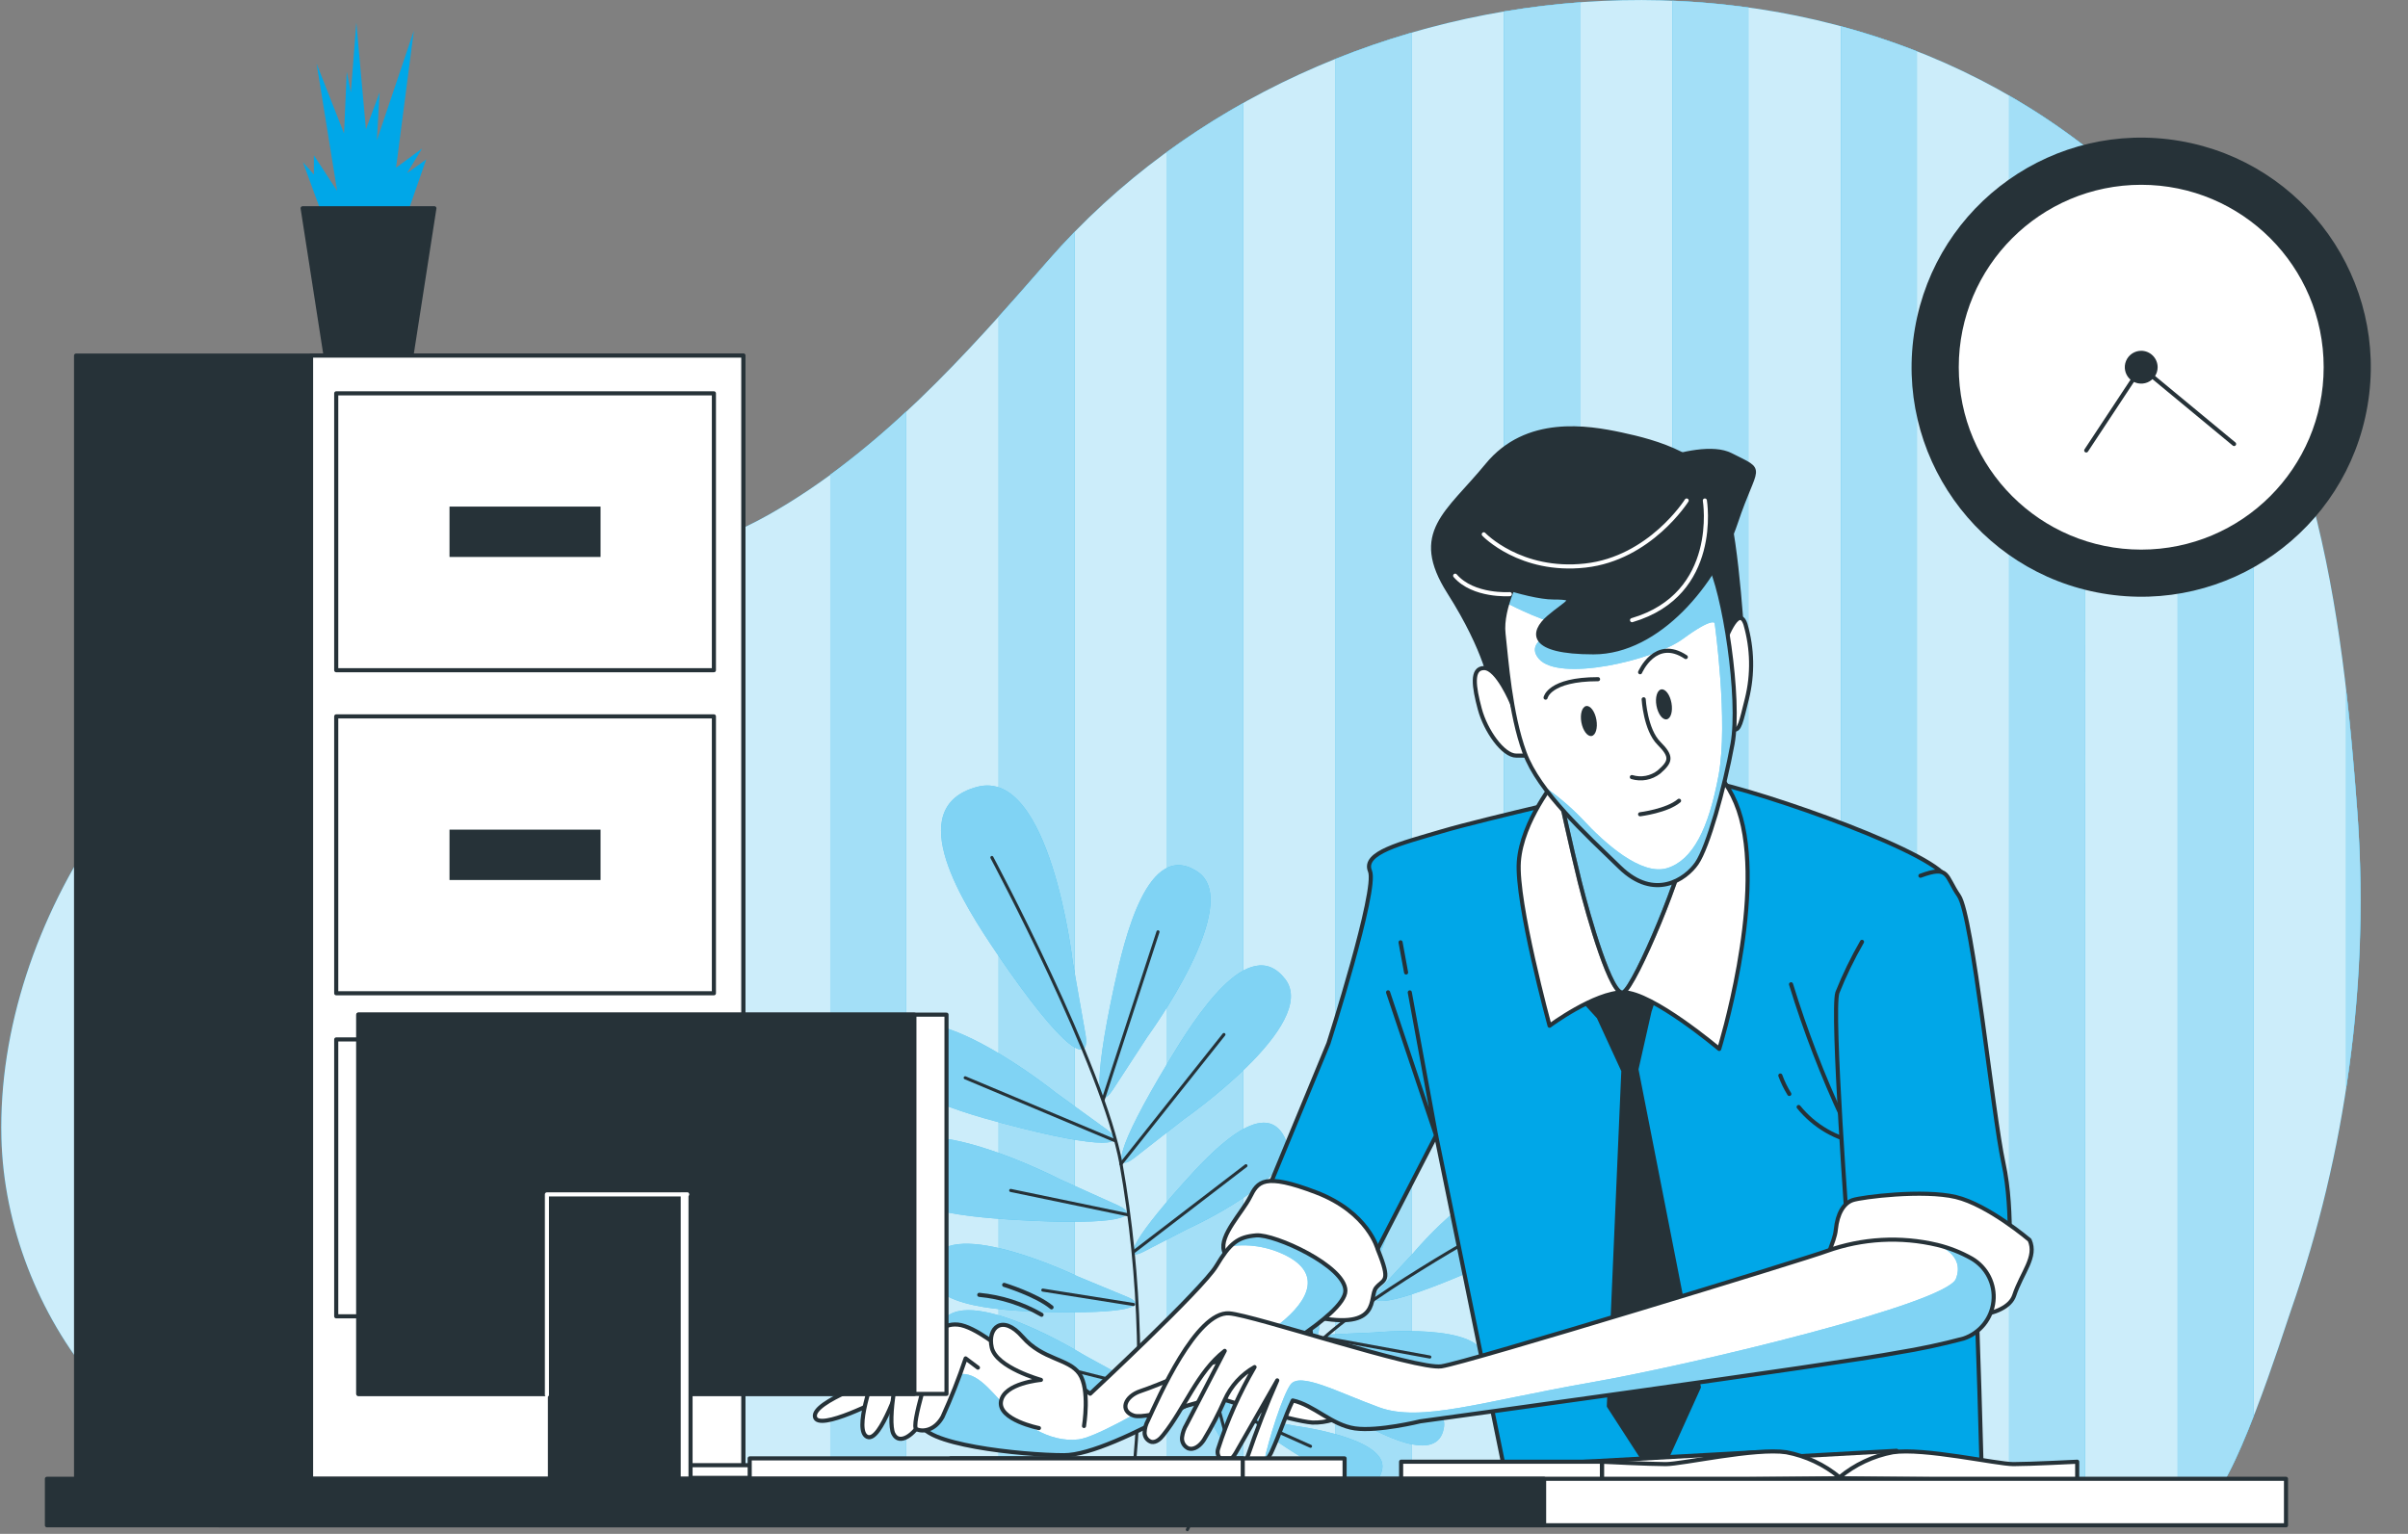 <svg width="587" height="374" viewBox="0 0 587 374" fill="none" xmlns="http://www.w3.org/2000/svg">
<rect x="0" y="0" width="587" height="374" fill="#808080" stroke="none"/>
<path d="M537.739 365.826C543.736 365.826 556.944 323.848 558.458 319.515C571.957 280.824 577.49 239.803 574.725 198.918C571.037 148.499 564.23 93.643 528.774 54.678C456.976 -24.391 323.38 -14.436 255.496 63.553C235.451 86.567 214.372 110.224 187.506 125.441C156.847 142.802 120.761 140.434 87.853 151.198C37.854 167.539 -0.976 224.48 0.343 277.432C1.408 320.325 34.001 363.698 78.977 366.831C121.945 369.829 537.559 365.826 537.739 365.826Z" fill="#00A7E8"/>
<path opacity="0.8" d="M537.739 365.826C543.736 365.826 556.944 323.848 558.458 319.515C571.957 280.824 577.49 239.803 574.725 198.918C571.037 148.499 564.23 93.643 528.774 54.678C456.976 -24.391 323.38 -14.436 255.496 63.553C235.451 86.567 214.372 110.224 187.506 125.441C156.847 142.802 120.761 140.434 87.853 151.198C37.854 167.539 -0.976 224.48 0.343 277.432C1.408 320.325 34.001 363.698 78.977 366.831C121.945 369.829 537.559 365.826 537.739 365.826Z" fill="white"/>
<path d="M385.149 0.571C378.942 1.021 372.765 1.766 366.618 2.805V367.191L385.149 367.071V0.571Z" fill="#00A7E8"/>
<path d="M467.276 12.505C461.225 10.121 455.043 8.084 448.761 6.403V366.591L467.276 366.441V12.505Z" fill="#00A7E8"/>
<path d="M549.373 84.632C544.319 74.734 538.103 65.474 530.857 57.047V365.886L537.739 365.811C540.647 365.811 545.235 355.962 549.373 345.332V84.632Z" fill="#00A7E8"/>
<path d="M407.682 366.906L426.197 366.771V1.83C420.06 0.981 413.888 0.431 407.682 0.181V366.906Z" fill="#00A7E8"/>
<path d="M284.505 367.671L303.02 367.566V25.159C296.618 28.745 290.435 32.71 284.505 37.032V367.671Z" fill="#00A7E8"/>
<path d="M344.085 7.978C337.818 9.807 331.626 11.921 325.569 14.364V367.446L344.085 367.341V7.978Z" fill="#00A7E8"/>
<path d="M243.442 77.211V367.835L261.958 367.76V56.537C259.759 58.815 257.605 61.154 255.496 63.553C251.538 68.111 247.52 72.683 243.442 77.211Z" fill="#00A7E8"/>
<path d="M138.781 140.809C132.634 141.873 126.442 142.833 120.266 143.807V367.746L138.781 367.851V140.809Z" fill="#00A7E8"/>
<path d="M79.218 154.481V366.846C82.921 367.101 89.248 367.296 97.733 367.446V148.305C94.405 149.144 91.107 150.074 87.853 151.138C84.975 152.158 82.051 153.267 79.218 154.481Z" fill="#00A7E8"/>
<path d="M508.324 35.758C502.429 31.195 496.227 27.043 489.764 23.329V366.261L508.279 366.096L508.324 35.758Z" fill="#00A7E8"/>
<path d="M179.844 129.324C173.858 132.013 167.667 134.219 161.329 135.921V367.925H179.844V129.324Z" fill="#00A7E8"/>
<path d="M571.921 265.243C575.348 243.336 576.289 221.111 574.724 198.993C573.99 188.903 573.12 178.633 571.921 168.349V265.243Z" fill="#00A7E8"/>
<path d="M202.394 367.926H220.909V100.33C215.043 105.824 208.861 110.97 202.394 115.742V367.926Z" fill="#00A7E8"/>
<g opacity="0.8">
<path opacity="0.8" d="M385.149 0.571C378.942 1.021 372.765 1.766 366.618 2.805V367.191L385.149 367.071V0.571Z" fill="white"/>
<path opacity="0.8" d="M467.275 12.505C461.224 10.122 455.042 8.084 448.76 6.403V366.591L467.275 366.441V12.505Z" fill="white"/>
<path opacity="0.8" d="M549.373 84.633C544.319 74.735 538.103 65.474 530.857 57.047V365.887L537.739 365.812C540.647 365.812 545.235 355.962 549.373 345.333V84.633Z" fill="white"/>
<path opacity="0.8" d="M407.681 366.906L426.196 366.771V1.831C420.059 0.981 413.887 0.432 407.681 0.182V366.906Z" fill="white"/>
<path opacity="0.8" d="M284.505 367.671L303.02 367.566V25.159C296.618 28.745 290.435 32.71 284.505 37.032V367.671Z" fill="white"/>
<path opacity="0.8" d="M344.085 7.978C337.818 9.807 331.626 11.921 325.569 14.365V367.446L344.085 367.341V7.978Z" fill="white"/>
<path opacity="0.8" d="M243.441 77.211V367.835L261.957 367.76V56.537C259.758 58.816 257.604 61.155 255.495 63.553C251.537 68.111 247.519 72.684 243.441 77.211Z" fill="white"/>
<path opacity="0.8" d="M138.781 140.808C132.634 141.873 126.442 142.832 120.266 143.807V367.745L138.781 367.85V140.808Z" fill="white"/>
<path opacity="0.8" d="M79.217 154.481V366.846C82.92 367.1 89.247 367.295 97.732 367.445V148.304C94.404 149.144 91.106 150.073 87.852 151.138C84.974 152.157 82.05 153.267 79.217 154.481Z" fill="white"/>
<path opacity="0.8" d="M508.324 35.758C502.429 31.196 496.227 27.043 489.764 23.33V366.261L508.279 366.096L508.324 35.758Z" fill="white"/>
<path opacity="0.8" d="M179.844 129.325C173.857 132.013 167.666 134.219 161.328 135.921V367.926H179.844V129.325Z" fill="white"/>
<path opacity="0.8" d="M571.92 265.244C575.347 243.336 576.288 221.112 574.724 198.993C573.989 188.903 573.119 178.634 571.92 168.349V265.244Z" fill="white"/>
<path opacity="0.8" d="M202.393 367.925H220.908V100.329C215.042 105.823 208.86 110.97 202.393 115.741V367.925Z" fill="white"/>
</g>
<path d="M279.708 252.801C279.708 252.801 303.515 220.178 291.897 212.532C279.813 204.556 274.131 228.693 271.582 240.552C266.125 265.844 267.669 271.211 271.327 265.649L279.708 252.801Z" fill="#00A7E8"/>
<path d="M288.674 272.845C288.674 272.845 321.791 249.742 313.291 238.723C304.445 227.254 291.237 248.243 284.971 258.618C271.597 280.776 271.313 286.353 276.575 282.29L288.674 272.845Z" fill="#00A7E8"/>
<path d="M289.348 299.727C289.348 299.727 318.013 286.849 313.111 277.238C308.014 267.194 294.865 281.316 288.569 288.348C275.076 303.34 274.116 307.583 278.734 305.229L289.348 299.727Z" fill="#00A7E8"/>
<path d="M291.058 326.563C291.058 326.563 319.723 313.699 314.82 304.074C309.708 294.03 296.575 308.152 290.278 315.184C276.785 330.176 275.81 334.419 280.428 332.065L291.058 326.563Z" fill="#00A7E8"/>
<path d="M257.385 266.429C257.385 266.429 225.901 241.137 217.716 252.396C209.2 264.105 233.053 270.881 244.702 273.985C269.724 280.596 275.166 279.292 269.769 275.379L257.385 266.429Z" fill="#00A7E8"/>
<path d="M258.389 287.538C258.389 287.538 222.498 269.022 216.711 281.676C210.714 294.839 235.421 296.743 247.535 297.448C273.366 298.947 278.434 296.608 272.377 293.835L258.389 287.538Z" fill="#00A7E8"/>
<path d="M262.723 311.225C262.723 311.225 231.899 296.383 227.402 307.222C222.619 318.497 243.563 319.531 253.818 319.861C275.706 320.521 279.934 318.362 274.807 316.233L262.723 311.225Z" fill="#00A7E8"/>
<path d="M264.192 330.356C264.192 330.356 235.167 312.365 229.44 322.62C223.443 333.324 244.207 336.578 254.372 337.987C276.066 340.985 280.503 339.336 275.571 336.593L264.192 330.356Z" fill="#00A7E8"/>
<path d="M261.478 234.391C261.478 234.391 256.021 187.03 238.151 191.873C219.56 196.91 235.152 220.883 242.978 232.442C259.754 257.089 265.916 259.818 264.597 252.112L261.478 234.391Z" fill="#00A7E8"/>
<path opacity="0.5" d="M279.708 252.801C279.708 252.801 303.515 220.178 291.897 212.532C279.813 204.556 274.131 228.693 271.582 240.552C266.125 265.844 267.669 271.211 271.327 265.649L279.708 252.801Z" fill="white"/>
<path opacity="0.5" d="M288.674 272.845C288.674 272.845 321.791 249.742 313.291 238.723C304.445 227.254 291.237 248.243 284.971 258.618C271.597 280.776 271.313 286.353 276.575 282.29L288.674 272.845Z" fill="white"/>
<path opacity="0.5" d="M289.348 299.727C289.348 299.727 318.013 286.849 313.111 277.238C308.014 267.194 294.865 281.316 288.569 288.348C275.076 303.34 274.116 307.583 278.734 305.229L289.348 299.727Z" fill="white"/>
<path opacity="0.5" d="M291.058 326.563C291.058 326.563 319.723 313.699 314.82 304.074C309.708 294.03 296.575 308.152 290.278 315.184C276.785 330.176 275.81 334.419 280.428 332.065L291.058 326.563Z" fill="white"/>
<path opacity="0.5" d="M257.385 266.429C257.385 266.429 225.901 241.137 217.716 252.396C209.2 264.105 233.053 270.881 244.702 273.985C269.724 280.596 275.166 279.292 269.769 275.379L257.385 266.429Z" fill="white"/>
<path opacity="0.5" d="M258.389 287.538C258.389 287.538 222.498 269.022 216.711 281.676C210.714 294.839 235.421 296.743 247.535 297.448C273.366 298.947 278.434 296.608 272.377 293.835L258.389 287.538Z" fill="white"/>
<path opacity="0.5" d="M262.723 311.225C262.723 311.225 231.899 296.383 227.402 307.222C222.619 318.497 243.563 319.531 253.818 319.861C275.706 320.521 279.934 318.362 274.807 316.233L262.723 311.225Z" fill="white"/>
<path opacity="0.5" d="M264.192 330.356C264.192 330.356 235.167 312.365 229.44 322.62C223.443 333.324 244.207 336.578 254.372 337.987C276.066 340.985 280.503 339.336 275.571 336.593L264.192 330.356Z" fill="white"/>
<path opacity="0.5" d="M261.478 234.391C261.478 234.391 256.021 187.03 238.151 191.873C219.56 196.91 235.152 220.883 242.978 232.442C259.754 257.089 265.916 259.818 264.597 252.112L261.478 234.391Z" fill="white"/>
<path d="M241.793 209.083C241.793 209.083 269.019 260.057 273.277 283.819C278.134 311.03 278.929 341.404 275.57 365.227" stroke="#263238" stroke-width="0.75" stroke-linecap="round" stroke-linejoin="round"/>
<path d="M268.943 268.063L282.286 227.209" stroke="#263238" stroke-width="0.75" stroke-linecap="round" stroke-linejoin="round"/>
<path d="M273.246 283.82L298.358 252.246" stroke="#263238" stroke-width="0.75" stroke-linecap="round" stroke-linejoin="round"/>
<path d="M271.643 278.077L235.287 262.8" stroke="#263238" stroke-width="0.75" stroke-linecap="round" stroke-linejoin="round"/>
<path d="M276.396 305.199L303.726 284.24" stroke="#263238" stroke-width="0.75" stroke-linecap="round" stroke-linejoin="round"/>
<path d="M274.941 296.204L246.381 290.267" stroke="#263238" stroke-width="0.75" stroke-linecap="round" stroke-linejoin="round"/>
<path d="M276.32 318.077L254.206 314.569" stroke="#263238" stroke-width="0.75" stroke-linecap="round" stroke-linejoin="round"/>
<path d="M278.179 332.23L293.051 318.917" stroke="#263238" stroke-width="0.75" stroke-linecap="round" stroke-linejoin="round"/>
<path d="M277.88 338.226L252.468 331.84" stroke="#263238" stroke-width="0.75" stroke-linecap="round" stroke-linejoin="round"/>
<path d="M327.638 309.351C327.638 309.351 326.229 282.77 335.404 282.725C344.954 282.725 339.392 298.047 336.529 305.513C330.427 321.45 327.638 323.864 327.623 319.471L327.638 309.351Z" fill="#00A7E8"/>
<path d="M315.464 317.192C315.464 317.192 305.495 292.5 314.16 289.487C323.155 286.339 322.901 302.68 322.631 310.671C322.031 327.717 320.172 330.91 318.733 326.758L315.464 317.192Z" fill="#00A7E8"/>
<path d="M305.435 331.75C305.435 331.75 294.251 314.314 300.428 310.761C306.859 307.058 309.033 319.591 309.978 325.753C311.987 338.871 311.027 341.57 309.333 338.616L305.435 331.75Z" fill="#00A7E8"/>
<path d="M294.866 345.992C294.866 345.992 283.682 328.556 289.858 325.003C296.305 321.285 298.464 333.818 299.408 339.995C301.417 353.113 300.473 355.812 298.764 352.843L294.866 345.992Z" fill="#00A7E8"/>
<path d="M335.014 324.898C335.014 324.898 361.505 322.275 362 331.435C362.48 340.97 346.873 336.127 339.287 333.609C323.08 328.242 320.546 325.573 324.939 325.348L335.014 324.898Z" fill="#00A7E8"/>
<path d="M326.89 336.217C326.89 336.217 353.381 338.916 352.001 347.986C350.592 357.416 336.26 349.575 329.318 345.602C314.506 337.117 312.557 333.998 316.905 334.658L326.89 336.217Z" fill="#00A7E8"/>
<path d="M315.958 347.701C315.958 347.701 338.297 350.595 336.947 358.196C335.523 366.142 323.589 359.17 317.802 355.662C305.479 348.166 303.905 345.452 307.563 346.112L315.958 347.701Z" fill="#00A7E8"/>
<path d="M308.269 357.761C308.269 357.761 330.757 358.27 330.233 366.006C329.663 374.057 317.055 368.39 310.938 365.512C297.879 359.35 295.945 356.846 299.724 357.101L308.269 357.761Z" fill="#00A7E8"/>
<path d="M344.34 305.724C344.34 305.724 364.415 281.541 372.54 290.732C380.981 300.207 363.77 307.838 355.269 311.391C337.114 318.962 332.781 318.242 336.229 314.464L344.34 305.724Z" fill="#00A7E8"/>
<path opacity="0.5" d="M327.638 309.351C327.638 309.351 326.229 282.77 335.404 282.725C344.954 282.725 339.392 298.047 336.529 305.513C330.427 321.45 327.638 323.864 327.623 319.471L327.638 309.351Z" fill="white"/>
<path opacity="0.5" d="M315.464 317.192C315.464 317.192 305.495 292.5 314.16 289.487C323.155 286.339 322.901 302.68 322.631 310.671C322.031 327.717 320.172 330.91 318.733 326.758L315.464 317.192Z" fill="white"/>
<path opacity="0.5" d="M305.435 331.75C305.435 331.75 294.251 314.314 300.428 310.761C306.859 307.058 309.033 319.591 309.978 325.753C311.987 338.871 311.027 341.57 309.333 338.616L305.435 331.75Z" fill="white"/>
<path opacity="0.5" d="M294.866 345.992C294.866 345.992 283.682 328.556 289.858 325.003C296.305 321.285 298.464 333.818 299.408 339.995C301.417 353.113 300.473 355.812 298.764 352.843L294.866 345.992Z" fill="white"/>
<path opacity="0.5" d="M335.014 324.898C335.014 324.898 361.505 322.275 362 331.435C362.48 340.97 346.873 336.127 339.287 333.609C323.08 328.242 320.546 325.573 324.939 325.348L335.014 324.898Z" fill="white"/>
<path opacity="0.5" d="M326.89 336.217C326.89 336.217 353.381 338.916 352.001 347.986C350.592 357.416 336.26 349.575 329.318 345.602C314.506 337.117 312.557 333.998 316.905 334.658L326.89 336.217Z" fill="white"/>
<path opacity="0.5" d="M315.958 347.701C315.958 347.701 338.297 350.595 336.947 358.196C335.523 366.142 323.589 359.17 317.802 355.662C305.479 348.166 303.905 345.452 307.563 346.112L315.958 347.701Z" fill="white"/>
<path opacity="0.5" d="M308.269 357.761C308.269 357.761 330.757 358.27 330.233 366.006C329.663 374.057 317.055 368.39 310.938 365.512C297.879 359.35 295.945 356.846 299.724 357.101L308.269 357.761Z" fill="white"/>
<path opacity="0.5" d="M344.34 305.724C344.34 305.724 364.415 281.541 372.54 290.732C380.981 300.207 363.77 307.838 355.269 311.391C337.114 318.962 332.781 318.242 336.229 314.464L344.34 305.724Z" fill="white"/>
<path d="M364.309 298.872C364.309 298.872 330.891 317.252 320.022 328.856C307.683 341.955 297.374 356.827 289.438 372.978" stroke="#263238" stroke-width="0.75" stroke-linecap="round" stroke-linejoin="round"/>
<path d="M328.073 321.66L335.434 294.299" stroke="#263238" stroke-width="0.75" stroke-linecap="round" stroke-linejoin="round"/>
<path d="M320.022 328.796L317.533 302.335" stroke="#263238" stroke-width="0.75" stroke-linecap="round" stroke-linejoin="round"/>
<path d="M322.976 326.218L348.552 330.88" stroke="#263238" stroke-width="0.75" stroke-linecap="round" stroke-linejoin="round"/>
<path d="M310.592 339.471L303.036 318.062" stroke="#263238" stroke-width="0.75" stroke-linecap="round" stroke-linejoin="round"/>
<path d="M314.626 335.033L332.527 342.035" stroke="#263238" stroke-width="0.75" stroke-linecap="round" stroke-linejoin="round"/>
<path d="M305.989 346.622L319.467 352.649" stroke="#263238" stroke-width="0.75" stroke-linecap="round" stroke-linejoin="round"/>
<path d="M299.858 353.758L296.455 341.045" stroke="#263238" stroke-width="0.75" stroke-linecap="round" stroke-linejoin="round"/>
<path d="M297.863 357.177L314.19 362.799" stroke="#263238" stroke-width="0.75" stroke-linecap="round" stroke-linejoin="round"/>
<path d="M78.857 53.239L73.85 39.552L76.518 42.55V37.872L82.185 46.553L77.178 15.504L83.864 32.535L84.524 17.513L85.528 22.52L86.863 5.489L89.202 31.531L92.545 22.52L91.87 34.199L100.881 7.498L96.548 40.886L102.89 36.208L99.216 42.22L103.894 38.877L98.557 54.229L79.187 54.574" fill="#00A7E8"/>
<path d="M100.267 86.942H79.397L73.775 50.781H105.889L100.267 86.942Z" fill="#263238" stroke="#263238" stroke-linecap="round" stroke-linejoin="round"/>
<path d="M577.124 98.98C582.342 68.515 561.875 39.587 531.41 34.369C500.945 29.151 472.017 49.617 466.799 80.083C461.58 110.548 482.047 139.476 512.512 144.694C542.978 149.913 571.905 129.446 577.124 98.98Z" fill="#263238"/>
<path d="M521.966 134.512C546.806 134.512 566.943 114.376 566.943 89.536C566.943 64.696 546.806 44.559 521.966 44.559C497.126 44.559 476.989 64.696 476.989 89.536C476.989 114.376 497.126 134.512 521.966 134.512Z" fill="white" stroke="#263238" stroke-linecap="round" stroke-linejoin="round"/>
<path d="M525.969 89.536C525.969 90.327 525.734 91.101 525.294 91.76C524.854 92.418 524.229 92.931 523.498 93.234C522.766 93.537 521.961 93.616 521.185 93.462C520.408 93.307 519.695 92.926 519.135 92.366C518.575 91.806 518.194 91.093 518.04 90.317C517.885 89.54 517.965 88.735 518.268 88.004C518.571 87.272 519.084 86.647 519.742 86.207C520.4 85.767 521.174 85.533 521.966 85.533C523.026 85.537 524.042 85.96 524.792 86.71C525.542 87.459 525.965 88.475 525.969 89.536Z" fill="#263238"/>
<path d="M508.563 109.835L521.967 89.536L544.605 108.261" stroke="#263238" stroke-linecap="round" stroke-linejoin="round"/>
<path d="M181.195 86.702H18.545V366.981H181.195V86.702Z" fill="#263238" stroke="#263238" stroke-linecap="round" stroke-linejoin="round"/>
<path d="M181.195 86.702H75.83V366.981H181.195V86.702Z" fill="white" stroke="#263238" stroke-linecap="round" stroke-linejoin="round"/>
<path d="M174.029 95.908H81.962V163.418H174.029V95.908Z" fill="white" stroke="#263238" stroke-linecap="round" stroke-linejoin="round"/>
<path d="M146.398 123.523H109.577V135.802H146.398V123.523Z" fill="#263238"/>
<path d="M174.029 174.677H81.962V242.187H174.029V174.677Z" fill="white" stroke="#263238" stroke-linecap="round" stroke-linejoin="round"/>
<path d="M146.398 202.292H109.577V214.571H146.398V202.292Z" fill="#263238"/>
<path d="M174.029 253.446H81.962V320.956H174.029V253.446Z" fill="white" stroke="#263238" stroke-linecap="round" stroke-linejoin="round"/>
<path d="M146.398 281.062H109.577V293.34H146.398V281.062Z" fill="#263238"/>
<path d="M363.575 167.525C363.575 167.525 362.51 158.979 353.245 144.392C343.98 129.804 352.9 125.172 362.51 113.433C372.12 101.694 387.052 104.183 395.238 105.937C403.424 107.691 417.307 111.274 420.5 122.308C423.693 133.343 424.773 157.54 425.133 159.684C425.492 161.828 421.579 162.517 419.795 162.173C418.011 161.828 414.098 141.888 409.121 137.615C404.144 133.343 382.135 136.191 376.018 143.612C369.901 151.033 371.76 161.768 372.105 166.4C372.45 171.033 370.336 172.397 368.192 172.802C366.048 173.207 363.575 167.525 363.575 167.525Z" fill="#263238" stroke="#263238" stroke-linecap="round" stroke-linejoin="round"/>
<path d="M394.684 192.172C394.684 192.172 361.701 199.668 351.581 202.667C341.462 205.665 332.091 207.914 333.965 212.411C335.839 216.909 323.846 254.39 323.846 254.39L306.979 295.228L330.967 313.969L350.082 276.863L367.323 361.194H483.138C483.138 361.194 479.765 220.642 474.143 213.521C468.521 206.4 423.919 191.033 413.049 189.908C406.835 189.169 400.533 189.945 394.684 192.172Z" fill="#00A7E8" stroke="#263238" stroke-linecap="round" stroke-linejoin="round"/>
<path d="M449.285 272.98C444.299 262.293 440.061 251.272 436.602 239.998" stroke="#263238" stroke-linecap="round" stroke-linejoin="round"/>
<path d="M438.46 269.922C442.272 274.628 447.684 277.766 453.662 278.737" stroke="#263238" stroke-linecap="round" stroke-linejoin="round"/>
<path d="M433.993 262.246C434.562 263.818 435.296 265.325 436.182 266.743" stroke="#263238" stroke-linecap="round" stroke-linejoin="round"/>
<path d="M343.664 241.976L350.081 276.878L338.372 241.961" stroke="#263238" stroke-linecap="round" stroke-linejoin="round"/>
<path d="M341.416 229.772L342.765 237.119" stroke="#263238" stroke-linecap="round" stroke-linejoin="round"/>
<path d="M368.551 171.438C368.551 171.438 364.998 162.892 361.789 162.892C358.581 162.892 359.301 167.525 360.725 172.862C362.149 178.199 366.422 184.241 369.615 184.241H372.824L368.551 171.438Z" fill="white" stroke="#263238" stroke-linecap="round" stroke-linejoin="round"/>
<path d="M420.154 157.195C420.154 157.195 423.707 146.88 425.492 152.217C427.201 158.133 427.325 164.394 425.851 170.373C424.427 176.055 424.067 178.199 422.643 177.869C421.219 177.539 420.154 157.195 420.154 157.195Z" fill="white" stroke="#263238" stroke-linecap="round" stroke-linejoin="round"/>
<path d="M385.822 243.731L386.991 245.02L389.705 247.988L395.732 261.077L392.194 342.844L403.872 360.895L414.127 338.242L398.91 260.732L402.103 246.564L405.282 237.014L403.168 235.245L399.615 242.321L389 241.977L384.053 238.079L381.924 242.681L385.822 243.731Z" fill="#263238" stroke="#263238" stroke-linecap="round" stroke-linejoin="round"/>
<path d="M379.451 189.938C379.451 189.938 370.951 200.208 370.246 210.118C369.541 220.028 377.742 250.102 377.742 250.102C377.742 250.102 388.716 241.961 395.733 241.961C402.749 241.961 419.091 255.769 419.091 255.769C419.091 255.769 430.065 220.372 424.398 199.488C418.731 178.604 394.309 173.297 379.451 189.938Z" fill="white" stroke="#263238" stroke-linecap="round" stroke-linejoin="round"/>
<path d="M380.155 193.477C380.155 193.477 382.989 206.58 385.103 215.065C387.217 223.551 392.899 243.386 395.732 241.961C398.566 240.537 410.949 211.167 411.309 203.746C411.669 196.325 387.591 176.79 380.155 193.477Z" fill="#00A7E8"/>
<path opacity="0.5" d="M380.155 193.477C380.155 193.477 382.989 206.58 385.103 215.065C387.217 223.551 392.899 243.386 395.732 241.961C398.566 240.537 410.949 211.167 411.309 203.746C411.669 196.325 387.591 176.79 380.155 193.477Z" fill="white" stroke="#263238" stroke-linecap="round" stroke-linejoin="round"/>
<path d="M380.155 193.477C380.155 193.477 382.989 206.58 385.103 215.065C387.217 223.551 392.899 243.386 395.732 241.961C398.566 240.537 410.949 211.167 411.309 203.746C411.669 196.325 387.591 176.79 380.155 193.477Z" stroke="#263238" stroke-linecap="round" stroke-linejoin="round"/>
<path d="M370.606 139.654C370.606 139.654 365.779 148.065 366.514 154.541C367.248 161.018 368.118 173.926 371.641 183.521C375.164 193.116 386.453 203.296 394.894 211.497C403.334 219.697 410.92 214.405 413.619 210.507C416.318 206.609 420.351 192.322 422.345 181.362C424.339 170.403 420.261 143.882 416.528 137.15C412.795 130.419 388.882 119.954 370.606 139.654Z" fill="white"/>
<path d="M370.606 139.654C369.309 142.04 368.259 144.551 367.473 147.15C368.372 147.615 377.712 152.398 381.835 152.398C385.958 152.398 370.261 154.811 375.089 160.598C379.916 166.385 403.034 161.078 410.26 155.771C417.487 150.464 417.981 151.918 417.981 151.918C417.981 151.918 421.355 176.01 418.941 189.024C416.527 202.037 412.674 209.743 406.407 211.677C400.141 213.611 391.22 205.68 385.688 199.683C382.758 196.629 379.511 193.895 376.003 191.527C381.071 198.619 388.732 205.65 394.893 211.632C403.319 219.833 410.92 214.54 413.619 210.642C416.317 206.744 420.35 192.457 422.344 181.498C424.338 170.538 420.26 144.017 416.527 137.286C412.794 130.554 388.882 119.955 370.606 139.654Z" fill="#00A7E8"/>
<path opacity="0.5" d="M370.606 139.654C369.309 142.04 368.259 144.551 367.473 147.15C368.372 147.615 377.712 152.398 381.835 152.398C385.958 152.398 370.261 154.811 375.089 160.598C379.916 166.385 403.034 161.078 410.26 155.771C417.487 150.464 417.981 151.918 417.981 151.918C417.981 151.918 421.355 176.01 418.941 189.024C416.527 202.037 412.674 209.743 406.407 211.677C400.141 213.611 391.22 205.68 385.688 199.683C382.758 196.629 379.511 193.895 376.003 191.527C381.071 198.619 388.732 205.65 394.893 211.632C403.319 219.833 410.92 214.54 413.619 210.642C416.317 206.744 420.35 192.457 422.344 181.498C424.338 170.538 420.26 144.017 416.527 137.286C412.794 130.554 388.882 119.955 370.606 139.654Z" fill="white"/>
<path d="M389.152 175.486C389.511 177.495 388.987 179.279 387.982 179.459C386.978 179.638 385.868 178.154 385.493 176.145C385.119 174.136 385.658 172.337 386.663 172.157C387.667 171.977 388.792 173.462 389.152 175.486Z" fill="#263238"/>
<path d="M407.457 171.423C407.817 173.432 407.307 175.216 406.288 175.396C405.268 175.575 404.174 174.091 403.799 172.082C403.424 170.073 403.964 168.274 404.968 168.094C405.973 167.914 407.097 169.399 407.457 171.423Z" fill="#263238"/>
<path d="M376.769 170.104C376.769 170.104 377.593 165.606 389.557 165.606" stroke="#263238" stroke-linecap="round" stroke-linejoin="round"/>
<path d="M399.812 163.911C399.812 163.911 403.53 155.246 410.951 160.208" stroke="#263238" stroke-linecap="round" stroke-linejoin="round"/>
<path d="M400.681 170.509C400.681 170.509 401.101 177.93 404.399 181.228C407.698 184.527 407.278 185.726 404.399 188.245C403.479 188.963 402.399 189.45 401.251 189.664C400.103 189.878 398.92 189.813 397.803 189.474" stroke="#263238" stroke-linecap="round" stroke-linejoin="round"/>
<path d="M399.812 198.544C399.812 198.544 406.408 197.719 409.302 195.246" stroke="#263238" stroke-linecap="round" stroke-linejoin="round"/>
<path d="M370.606 139.654C370.606 139.654 365.779 148.065 366.514 154.541C367.248 161.018 368.118 173.926 371.641 183.521C375.164 193.116 386.453 203.296 394.894 211.497C403.334 219.697 410.92 214.405 413.619 210.507C416.318 206.609 420.351 192.322 422.345 181.362C424.339 170.403 420.261 143.882 416.528 137.15C412.795 130.419 388.882 119.954 370.606 139.654Z" stroke="#263238" stroke-linecap="round" stroke-linejoin="round"/>
<path d="M358.057 140.194C358.057 140.194 372.044 145.681 378.731 145.681C385.417 145.681 381.729 146.895 377.517 150.539C373.304 154.182 372.659 159.054 388.476 159.054C404.293 159.054 418.265 142.023 423.138 127.436C428.01 112.848 430.439 115.262 421.923 110.944C413.408 106.626 391.504 117.631 391.504 117.631" fill="#263238"/>
<path d="M358.057 140.194C358.057 140.194 372.044 145.681 378.731 145.681C385.417 145.681 381.729 146.895 377.517 150.539C373.304 154.182 372.659 159.054 388.476 159.054C404.293 159.054 418.265 142.023 423.138 127.436C428.01 112.848 430.439 115.262 421.923 110.944C413.408 106.626 391.504 117.631 391.504 117.631" stroke="#263238" stroke-linecap="round" stroke-linejoin="round"/>
<path d="M415.596 122.039C415.596 122.039 419.404 144.872 397.846 151.213" stroke="white" stroke-linecap="round" stroke-linejoin="round"/>
<path d="M411.16 122.039C411.16 122.039 402.255 136.146 386.438 137.9C370.622 139.654 361.701 130.284 361.701 130.284" stroke="white" stroke-linecap="round" stroke-linejoin="round"/>
<path d="M368.042 144.872C368.042 144.872 359.166 145.501 354.729 140.374" stroke="white" stroke-linecap="round" stroke-linejoin="round"/>
<path d="M335.839 304.614C335.839 304.614 333.59 295.618 320.847 290.746C308.103 285.873 306.604 288.122 304.73 291.87C302.856 295.618 297.234 301.241 298.358 304.989C299.483 308.737 303.98 317.732 320.472 321.105C336.963 324.478 333.59 316.233 335.464 313.984C337.338 311.735 339.212 312.859 335.839 304.614Z" fill="white" stroke="#263238" stroke-linecap="round" stroke-linejoin="round"/>
<path d="M214.777 336.097C214.777 336.097 197.91 341.72 198.66 345.468C199.41 349.216 215.151 340.97 215.151 340.97C215.151 340.97 217.775 345.842 222.648 343.968C227.52 342.094 223.397 334.598 220.774 334.973C218.15 335.348 214.777 336.097 214.777 336.097Z" fill="white" stroke="#263238" stroke-linecap="round" stroke-linejoin="round"/>
<path d="M305.105 333.099C305.105 333.099 327.968 320.715 327.968 314.718C327.968 308.721 310.727 300.85 306.23 301.225C301.732 301.6 299.858 303.099 296.485 308.721C293.111 314.343 265.751 339.83 265.751 339.83C265.751 339.83 247.76 327.087 242.513 327.087C237.265 327.087 225.272 340.955 224.522 346.577C223.772 352.199 249.259 354.822 259.379 354.822C271.837 354.837 305.105 333.099 305.105 333.099Z" fill="white"/>
<path d="M327.968 314.718C327.968 308.721 310.727 300.85 306.229 301.225C305.065 301.233 303.913 301.47 302.84 301.922C301.768 302.375 300.795 303.035 299.977 303.864C305.023 303.178 310.153 304.185 314.565 306.727C323.785 312.26 315.944 320.101 309.947 324.238C303.95 328.376 270.323 350.055 262.946 350.969C255.57 351.884 248.599 346.727 244.011 341.704C239.424 336.682 236.215 332.994 230.683 336.217L230.338 336.472C228.348 338.796 226.656 341.36 225.301 344.103C224.984 345.172 224.753 346.265 224.611 347.371C226.23 352.439 249.753 354.867 259.378 354.867C271.837 354.867 305.104 333.129 305.104 333.129C305.104 333.129 327.968 320.715 327.968 314.718Z" fill="#00A7E8"/>
<path opacity="0.5" d="M327.968 314.718C327.968 308.721 310.727 300.85 306.229 301.225C305.065 301.233 303.913 301.47 302.84 301.922C301.768 302.375 300.795 303.035 299.977 303.864C305.023 303.178 310.153 304.185 314.565 306.727C323.785 312.26 315.944 320.101 309.947 324.238C303.95 328.376 270.323 350.055 262.946 350.969C255.57 351.884 248.599 346.727 244.011 341.704C239.424 336.682 236.215 332.994 230.683 336.217L230.338 336.472C228.348 338.796 226.656 341.36 225.301 344.103C224.984 345.172 224.753 346.265 224.611 347.371C226.23 352.439 249.753 354.867 259.378 354.867C271.837 354.867 305.104 333.129 305.104 333.129C305.104 333.129 327.968 320.715 327.968 314.718Z" fill="white"/>
<path d="M305.105 333.099C305.105 333.099 327.968 320.715 327.968 314.718C327.968 308.721 310.727 300.85 306.23 301.225C301.732 301.6 299.858 303.099 296.485 308.721C293.111 314.343 265.751 339.83 265.751 339.83C265.751 339.83 247.76 327.087 242.513 327.087C237.265 327.087 225.272 340.955 224.522 346.577C223.772 352.199 249.259 354.822 259.379 354.822C271.837 354.837 305.105 333.099 305.105 333.099Z" stroke="#263238" stroke-linecap="round" stroke-linejoin="round"/>
<path d="M221.524 327.851C221.524 327.851 214.402 331.224 213.653 333.473C212.903 335.722 208.031 348.84 211.404 350.339C214.777 351.839 219.275 336.472 220.774 334.972C222.273 333.473 224.522 330.1 221.524 327.851Z" fill="white" stroke="#263238" stroke-linecap="round" stroke-linejoin="round"/>
<path d="M229.02 327.477C229.02 327.477 224.523 323.729 221.524 327.851C218.526 331.974 216.277 346.592 217.776 349.59C219.275 352.589 223.023 349.59 224.523 346.592C226.022 343.593 229.02 327.477 229.02 327.477Z" fill="white" stroke="#263238" stroke-linecap="round" stroke-linejoin="round"/>
<path d="M244.76 329.351C244.76 329.351 237.639 323.354 233.516 322.979C229.393 322.604 227.894 325.603 227.519 328.976C227.145 332.349 221.897 347.716 223.397 348.466C224.896 349.215 227.894 348.841 229.768 345.467C231.884 340.819 233.761 336.065 235.39 331.225L238.389 333.474" fill="white"/>
<path d="M244.76 329.351C244.76 329.351 237.639 323.354 233.516 322.979C229.393 322.604 227.894 325.603 227.519 328.976C227.145 332.349 221.897 347.716 223.397 348.466C224.896 349.215 227.894 348.841 229.768 345.467C231.884 340.819 233.761 336.065 235.39 331.225L238.389 333.474" stroke="#263238" stroke-linecap="round" stroke-linejoin="round"/>
<path d="M264.251 347.701C264.251 347.701 265.75 338.706 263.126 334.958C260.503 331.21 254.131 331.585 249.258 325.962C244.386 320.34 240.638 323.714 241.762 328.586C242.887 333.459 253.756 336.457 253.756 336.457C253.756 336.457 244.761 337.207 244.011 341.704C243.262 346.202 253.261 348.211 253.261 348.211" fill="white"/>
<path d="M264.251 347.701C264.251 347.701 265.75 338.706 263.126 334.958C260.503 331.21 254.131 331.585 249.258 325.962C244.386 320.34 240.638 323.714 241.762 328.586C242.887 333.459 253.756 336.457 253.756 336.457C253.756 336.457 244.761 337.207 244.011 341.704C243.262 346.202 253.261 348.211 253.261 348.211" stroke="#263238" stroke-linecap="round" stroke-linejoin="round"/>
<path d="M238.72 315.723C244.073 316.228 249.254 317.885 253.907 320.58" stroke="#263238" stroke-linecap="round" stroke-linejoin="round"/>
<path d="M244.791 313.294C244.791 313.294 252.692 315.723 256.335 318.766" stroke="#263238" stroke-linecap="round" stroke-linejoin="round"/>
<path d="M453.901 229.652C451.61 233.627 449.606 237.76 447.904 242.021C446.405 246.518 450.528 301.99 450.528 301.99C455.502 300.432 460.793 300.174 465.895 301.24C473.766 303.114 489.508 311.735 489.508 311.735C489.508 311.735 491.007 295.618 488.383 283.624C485.76 271.63 480.887 223.281 477.514 218.408C474.141 213.536 475.265 210.912 468.144 213.536" fill="#00A7E8"/>
<path d="M453.901 229.652C451.61 233.627 449.606 237.76 447.904 242.021C446.405 246.518 450.528 301.99 450.528 301.99C455.502 300.432 460.793 300.174 465.895 301.24C473.766 303.114 489.508 311.735 489.508 311.735C489.508 311.735 491.007 295.618 488.383 283.624C485.76 271.63 480.887 223.281 477.514 218.408C474.141 213.536 475.265 210.912 468.144 213.536" stroke="#263238" stroke-linecap="round" stroke-linejoin="round"/>
<path d="M494.756 302.365C494.756 302.365 484.637 293.744 476.766 291.87C468.895 289.996 453.903 291.87 451.654 292.62C449.405 293.369 447.906 295.993 447.531 299.741C447.156 303.489 444.532 306.113 446.406 308.361C448.281 310.61 458.775 317.732 467.396 319.98C476.016 322.229 489.134 321.48 491.008 315.858C492.882 310.236 496.63 306.487 494.756 302.365Z" fill="white" stroke="#263238" stroke-linecap="round" stroke-linejoin="round"/>
<path d="M294.041 332.709C294.041 332.709 282.047 337.881 278.089 339.17C274.131 340.46 272.902 344.028 276.365 345.167C279.828 346.307 295.57 340.43 297.054 340.864C298.539 341.299 314.73 346.471 319.903 346.861C323.31 346.968 326.652 345.911 329.378 343.863C329.378 343.863 304.805 328.361 294.041 332.709Z" fill="white" stroke="#263238" stroke-linecap="round" stroke-linejoin="round"/>
<path d="M478.655 326.382C480.614 325.727 482.344 324.521 483.637 322.91C484.93 321.298 485.732 319.349 485.947 317.294C486.162 315.238 485.781 313.165 484.85 311.321C483.918 309.476 482.475 307.939 480.694 306.892C478.053 305.395 475.217 304.27 472.268 303.549C463.318 301.42 453.941 301.941 445.282 305.048C441.534 306.548 357.398 332.304 351.356 333.159C345.314 334.013 305.675 320.67 299.633 320.235C291.642 319.666 282.407 340.775 279.813 346.412C279.323 347.305 279.05 348.302 279.019 349.32C279.014 349.829 279.176 350.325 279.479 350.734C279.782 351.142 280.21 351.441 280.698 351.584C281.852 351.779 282.842 350.835 283.561 349.92C288.899 343.278 291.822 334.613 298.554 329.381L289.228 347.371C288.653 348.312 288.285 349.365 288.149 350.46C288.089 351.007 288.202 351.56 288.47 352.041C288.739 352.522 289.151 352.907 289.648 353.143C291.147 353.683 292.647 352.379 293.471 351.089C295.375 347.955 297.073 344.7 298.554 341.344C300.057 337.966 302.606 335.159 305.825 333.339C302.152 339.638 299.176 346.319 296.949 353.263C296.76 353.794 296.769 354.375 296.976 354.899C297.183 355.423 297.573 355.854 298.074 356.112C299.573 356.756 300.622 355.332 301.327 354.118L311.357 336.577C308.703 342.574 306.319 348.751 304.191 354.972C304.004 355.385 303.946 355.845 304.026 356.292C304.096 356.508 304.215 356.706 304.374 356.869C304.532 357.033 304.726 357.159 304.94 357.236C305.51 357.437 306.126 357.472 306.715 357.336C307.304 357.201 307.843 356.901 308.268 356.472C309.107 355.611 309.764 354.592 310.202 353.473C312.002 349.53 313.276 345.317 315.135 341.479C320.307 342.589 324.625 347.476 330.277 348.286C335.929 349.095 346.214 346.562 346.214 346.562C346.214 346.562 449.06 332.439 462.553 329.815C467.975 328.942 473.349 327.796 478.655 326.382Z" fill="white"/>
<path d="M476.795 311.81C474.486 317.807 413.648 332.559 387.382 337.162C361.115 341.764 346.363 346.847 336.228 343.159C326.094 339.471 316.873 334.403 314.565 337.627C312.691 340.235 309.302 350.745 308.088 356.592L308.238 356.472C309.076 355.611 309.734 354.592 310.172 353.473C311.971 349.53 313.245 345.318 315.104 341.48C320.277 342.589 324.594 347.476 330.246 348.286C335.898 349.096 346.183 346.562 346.183 346.562C346.183 346.562 449.03 332.439 462.523 329.816C467.953 328.973 473.337 327.857 478.654 326.472C480.614 325.817 482.343 324.612 483.636 323C484.93 321.388 485.731 319.439 485.946 317.384C486.161 315.329 485.78 313.255 484.849 311.411C483.917 309.566 482.475 308.029 480.693 306.982C478.052 305.486 475.217 304.36 472.268 303.639C472.268 303.639 479.104 305.828 476.795 311.81Z" fill="#00A7E8"/>
<path opacity="0.5" d="M476.795 311.81C474.486 317.807 413.648 332.559 387.382 337.162C361.115 341.764 346.363 346.847 336.228 343.159C326.094 339.471 316.873 334.403 314.565 337.627C312.691 340.235 309.302 350.745 308.088 356.592L308.238 356.472C309.076 355.611 309.734 354.592 310.172 353.473C311.971 349.53 313.245 345.318 315.104 341.48C320.277 342.589 324.594 347.476 330.246 348.286C335.898 349.096 346.183 346.562 346.183 346.562C346.183 346.562 449.03 332.439 462.523 329.816C467.953 328.973 473.337 327.857 478.654 326.472C480.614 325.817 482.343 324.612 483.636 323C484.93 321.388 485.731 319.439 485.946 317.384C486.161 315.329 485.78 313.255 484.849 311.411C483.917 309.566 482.475 308.029 480.693 306.982C478.052 305.486 475.217 304.36 472.268 303.639C472.268 303.639 479.104 305.828 476.795 311.81Z" fill="white"/>
<path d="M478.655 326.382C480.614 325.727 482.344 324.521 483.637 322.91C484.93 321.298 485.732 319.349 485.947 317.294C486.162 315.238 485.781 313.165 484.85 311.321C483.918 309.476 482.475 307.939 480.694 306.892C478.053 305.395 475.217 304.27 472.268 303.549C463.318 301.42 453.941 301.941 445.282 305.048C441.534 306.548 357.398 332.304 351.356 333.159C345.314 334.013 305.675 320.67 299.633 320.235C291.642 319.666 282.407 340.775 279.813 346.412C279.323 347.305 279.05 348.302 279.019 349.32C279.014 349.829 279.176 350.325 279.479 350.734C279.782 351.142 280.21 351.441 280.698 351.584C281.852 351.779 282.842 350.835 283.561 349.92C288.899 343.278 291.822 334.613 298.554 329.381L289.228 347.371C288.653 348.312 288.285 349.365 288.149 350.46C288.089 351.007 288.202 351.56 288.47 352.041C288.739 352.522 289.151 352.907 289.648 353.143C291.147 353.683 292.647 352.379 293.471 351.089C295.375 347.955 297.073 344.7 298.554 341.344C300.057 337.966 302.606 335.159 305.825 333.339C302.152 339.638 299.176 346.319 296.949 353.263C296.76 353.794 296.769 354.375 296.976 354.899C297.183 355.423 297.573 355.854 298.074 356.112C299.573 356.756 300.622 355.332 301.327 354.118L311.357 336.577C308.703 342.574 306.319 348.751 304.191 354.972C304.004 355.385 303.946 355.845 304.026 356.292C304.096 356.508 304.215 356.706 304.374 356.869C304.532 357.033 304.726 357.159 304.94 357.236C305.51 357.437 306.126 357.472 306.715 357.336C307.304 357.201 307.843 356.901 308.268 356.472C309.107 355.611 309.764 354.592 310.202 353.473C312.002 349.53 313.276 345.317 315.135 341.479C320.307 342.589 324.625 347.476 330.277 348.286C335.929 349.095 346.214 346.562 346.214 346.562C346.214 346.562 449.06 332.439 462.553 329.815C467.975 328.942 473.349 327.796 478.655 326.382V326.382Z" stroke="#263238" stroke-linecap="round" stroke-linejoin="round"/>
<path d="M138.497 360.355H205.018V357.252H138.497V360.355Z" fill="white" stroke="#263238" stroke-linecap="round" stroke-linejoin="round"/>
<path d="M87.343 339.876H230.729V247.404H87.343V339.876Z" fill="white" stroke="#263238" stroke-linecap="round" stroke-linejoin="round"/>
<path d="M87.343 339.876H222.902V247.404H87.343V339.876Z" fill="#263238" stroke="#263238" stroke-linecap="round" stroke-linejoin="round"/>
<path d="M136.953 361.764H168.332V290.371H136.953V361.764Z" fill="white" stroke="#263238" stroke-linecap="round" stroke-linejoin="round"/>
<path d="M134.059 361.764H165.438V290.371H134.059V361.764Z" fill="#263238" stroke="#263238" stroke-linecap="round" stroke-linejoin="round"/>
<path d="M167.521 291.226H133.324V340.101" stroke="white" stroke-linecap="round" stroke-linejoin="round"/>
<path d="M231.718 360.625H327.773V355.603H231.718V360.625Z" fill="white" stroke="#263238" stroke-linecap="round" stroke-linejoin="round"/>
<path d="M182.755 360.625H302.947V355.603H182.755V360.625Z" fill="white" stroke="#263238" stroke-linecap="round" stroke-linejoin="round"/>
<path d="M414.145 360.671H463.094L462.33 353.744L414.145 356.413V360.671Z" fill="white" stroke="#263238" stroke-linecap="round" stroke-linejoin="round"/>
<path d="M379.826 361.03H428.776L428.011 354.104L379.826 356.772V361.03Z" fill="white" stroke="#263238" stroke-linecap="round" stroke-linejoin="round"/>
<path d="M506.361 356.413C506.361 356.413 494.832 356.997 490.799 356.997C486.766 356.997 468.895 352.964 461.399 354.104C456.63 355.009 452.169 357.109 448.431 360.206C444.693 357.109 440.231 355.009 435.463 354.104C427.966 352.964 410.096 356.997 406.063 356.997C402.03 356.997 390.501 356.413 390.501 356.413V361.03L448.431 360.46L506.361 361.03V356.413Z" fill="white" stroke="#263238" stroke-linecap="round" stroke-linejoin="round"/>
<path d="M390.501 356.413H341.552V360.67H390.501V356.413Z" fill="white" stroke="#263238" stroke-linecap="round" stroke-linejoin="round"/>
<path d="M53.357 371.914L557.26 371.914V360.58L53.357 360.58V371.914Z" fill="white" stroke="#263238" stroke-linecap="round" stroke-linejoin="round"/>
<path d="M11.439 371.914L376.409 371.914V360.58L11.439 360.58V371.914Z" fill="#263238" stroke="#263238" stroke-linecap="round" stroke-linejoin="round"/>
</svg>
